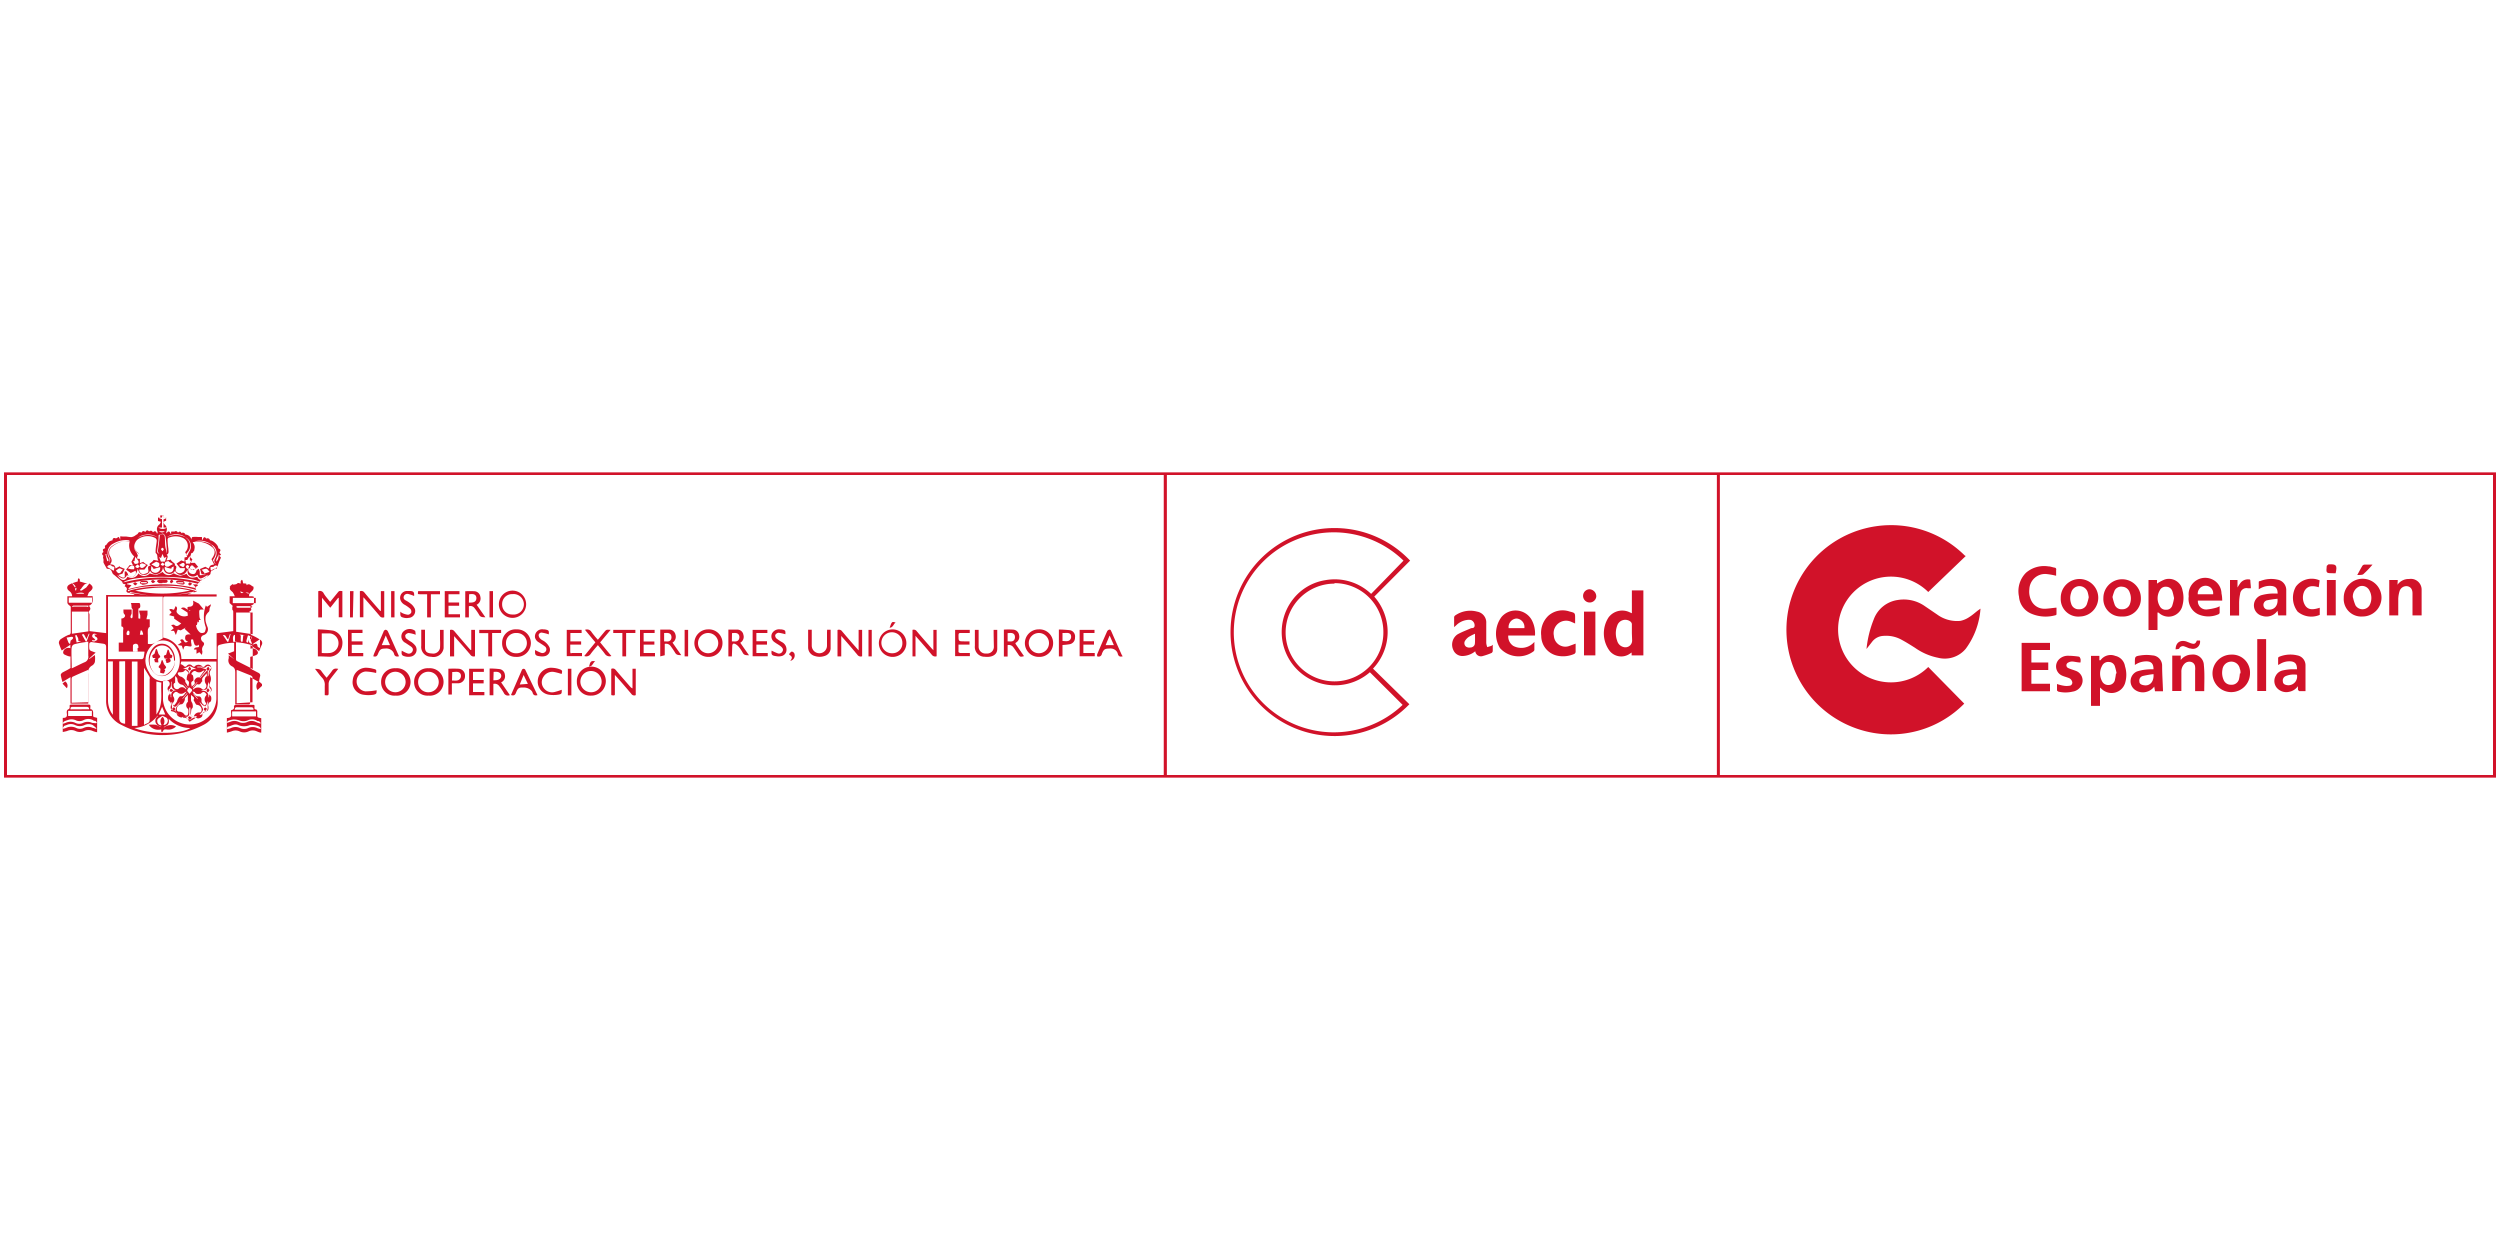 <svg id="Layer_1" data-name="Layer 1" xmlns="http://www.w3.org/2000/svg" viewBox="0 0 200 100"><defs><style>.cls-1{fill:#d11229;}</style></defs><title>073_aecid</title><path class="cls-1" d="M.32,37.79H199.68V62.21H.32V37.79ZM93.1,38H.56V62H93.1ZM137.59,62h61.85V38H137.59ZM137.35,38h-44V62h44Z"/><path class="cls-1" d="M7.15,46.68c.34.24.34.41,0,.68-.08.07-.1.2-.16.33l.42,0c0,.31.08.62-.3.77.11.14.17.24.05.39s0,.21,0,.32v1.32l1.33.16V47.6h2.25v-.05l-.47-.13c-.11,0-.2-.12-.14-.21s0-.26-.16-.3l.08-.18s0,0-.05,0-.21,0-.21-.18,0,0,0,0L9.14,46A.46.46,0,0,1,9,45.86c-.12-.31-.16-.35-.45-.36-.1-.18-.19-.33-.27-.49a.66.66,0,0,1,0-.15s0-.09,0-.11-.08-.18,0-.28c-.16-.12-.13-.23,0-.31-.09-.2-.07-.23.13-.3,0-.11-.08-.23.1-.26,0,0,0-.06.06-.1A.59.59,0,0,1,9,43.23c0-.12.07-.24.23-.17a.09.09,0,0,0,.07,0c.06,0,.15-.11.19-.1s.08.13.13.22l0-.09c0-.06,0-.14,0-.17s.11,0,.17,0H10s0,0,.06,0,.3.05.45.05a.79.79,0,0,0,.27-.1,1.82,1.82,0,0,1,.23-.15c.06-.14.15-.2.3-.1.08-.13.17-.19.31-.06.07-.1.14-.2.28-.07a.06.06,0,0,0,.07,0c.13-.08.21,0,.27.09.14-.13.24-.1.31.09l.05,0a.36.36,0,0,0,0-.14.45.45,0,0,1,.15-.57.57.57,0,0,0,.12-.22l-.23-.06v-.27l.18,0,0-.18h.28l0,.18.19,0v.25c-.08,0-.2.08-.2.12a.35.35,0,0,0,.12.22.47.47,0,0,1,.11.5.21.21,0,0,0,0,.17c.23-.35.29,0,.38.09a.57.57,0,0,1,0-.24s.13,0,.2,0a.1.1,0,0,0,.07,0c.13-.08.21,0,.27.09.09-.09.17-.12.26,0s.07,0,.09,0,.2,0,.23.15a.53.53,0,0,1,.5.44.22.22,0,0,1,0-.08c0-.06.05-.16.08-.16a2.26,2.26,0,0,1,.45,0l.09,0c.07,0,.19,0,.21,0a.63.63,0,0,1,0,.25.19.19,0,0,0,.07-.06s.05-.13.1-.16.1,0,.16.07.06,0,.09,0,.21,0,.22.16c.25,0,.71.42.67.64.16.05.22.15.13.27s.1.19.08.24-.13.08-.19.12a.15.15,0,0,1,.09,0s.11.1.1.13-.13.28-.18.43-.1.29-.16.45a.41.41,0,0,0-.49.4.2.2,0,0,1-.07.09l-.68.45-.05,0-.26.31.05.11c-.14.06-.27.11-.15.31s0,.18-.14.21a3.5,3.5,0,0,0-.52.17h2.31v3.11l1.33-.17v-.91c0-.2,0-.4,0-.6s-.07-.14-.07-.21a1.24,1.24,0,0,1,0-.27h.06l-.28-.26v-.54l.41,0a1.36,1.36,0,0,0-.16-.32c-.13-.13-.31-.22-.2-.45l-.06,0,.26-.22s0,.06,0,.06.29,0,.36-.09.16,0,.28,0a.69.69,0,0,1,0-.2s.05-.06.08-.09.07.07.08.11a1.06,1.06,0,0,0,.05.23l0-.1.08.09,0-.07.17.06v.11c.25-.21.37.07.55.11,0,0,0,0,0,0,.07.25-.11.35-.25.49s-.07.18-.1.28l.08,0c.11,0,.29,0,.3.05a1.63,1.63,0,0,1,0,.54c0,.07-.14.11-.22.17s0,0-.05.07.19.21,0,.34,0,.09,0,.13v1.6a.21.21,0,0,0,.15.23,4.63,4.63,0,0,1,.65.36.3.3,0,0,1,.1.42c-.08.17-.14.34-.2.48l-.69-.48v.29a.46.46,0,0,1,.52.15c.11.14.1.27-.07.35s-.29.09-.47.15c0,.28,0,.57,0,.86,0,.05.08.11.13.14s.36.19.53.28a.23.23,0,0,1,.12.3,3.11,3.11,0,0,0-.08.44l-.71-.4v2c0,.08,0,.18-.11.18H18.82l0-.06c0-.8,0-1.61,0-2.41,0-.23,0-.44-.25-.57a.52.52,0,0,1-.27-.65c0-.08,0-.15,0-.24l.44.32,0,0-.5-.45.49-.19v-.68a4.16,4.16,0,0,0-1.23.19.23.23,0,0,0-.08.17c0,.46,0,.93,0,1.39,0,1,0,1.94,0,2.91A2.1,2.1,0,0,1,16.26,58a7,7,0,0,1-6.53,0,2.11,2.11,0,0,1-1.24-2c0-1.41,0-2.82,0-4.22,0-.18-.05-.25-.21-.28l-1-.14s-.13.07-.13.11a1.85,1.85,0,0,0,0,.47s.07.11.12.13.22.08.38.14l-.51.47,0,.05.45-.33a2.15,2.15,0,0,1,0,.56.5.5,0,0,1-.23.29.6.6,0,0,0-.3.65c0,.74,0,1.48,0,2.22a1.09,1.09,0,0,1,0,.17H5.64V54.17L5,54.56A4.34,4.34,0,0,1,4.86,54c0-.06.06-.14.11-.18s.37-.19.55-.3.12-.09.12-.14c0-.29,0-.57,0-.86-.16,0-.31-.08-.45-.14S5,52.19,5.12,52a.44.44,0,0,1,.51-.14v-.28l-.69.46a4,4,0,0,1-.23-.59.39.39,0,0,1,.14-.31,3.88,3.88,0,0,1,.63-.35c.13,0,.19-.11.18-.25V49s0-.13,0-.15,0-.22,0-.3-.28-.17-.27-.37V47.7l.38,0a.49.49,0,0,0-.21-.4c-.25-.18-.24-.41,0-.54s.45-.17.67-.25l0,.06a1.3,1.3,0,0,1,0-.21.41.41,0,0,1,.07-.11.44.44,0,0,1,.08.11.53.53,0,0,1,0,.16l.63.18c-.09,0-.2,0-.26.07a2.48,2.48,0,0,0-.28.36l-.05,0h0l0,.11.12,0L6.9,47h0ZM19.9,51.15c0,.15,0,.33.27.36l-.12-.3h0l.12-.23L20,50.88l-.16-.06c-.17.53-.17.56,0,.59Zm-3-7.57c.44.47.47.75.13,1.23l.16.28h.07c-.21-.19-.09-.34,0-.52a.78.78,0,0,0-.34-1,1.51,1.51,0,0,0-1.37-.25A2.25,2.25,0,0,1,16.92,43.58Zm-6.05-.4A1.52,1.52,0,0,1,12.61,43a1.29,1.29,0,0,0-1-.22,1,1,0,0,0-.7.4.76.76,0,0,0,0,1,2.21,2.21,0,0,1,.12.27s0,0,0,0,.05-.09.08-.14A.83.83,0,0,1,10.87,43.18Zm4-.2a1.3,1.3,0,0,0-1.51,0,1.62,1.62,0,0,1,1.5,0,.3.3,0,0,0,.08.08A.76.76,0,0,1,15,44.19c-.12.15-.12.15,0,.26a1.31,1.31,0,0,1,.12-.28A.79.79,0,0,0,14.86,43Zm-2.07-.18c.26-.13.39-.06.41.23s0,.52.05.78.17.39-.06.57c.08-.08.18-.18.17-.26a11.49,11.49,0,0,0-.11-1.18.37.37,0,0,0-.2-.25c-.07,0-.18.06-.28.09s-.07.11-.07.16c0,.35-.06.69-.1,1s0,.25.16.39c-.14-.2-.13-.19-.09-.46S12.75,43.16,12.79,42.8Zm-.69,2.43a1.18,1.18,0,0,1,0,.26.25.25,0,0,0,.18.3.37.37,0,0,0,.42-.07.31.31,0,0,0,.11-.35l-.53.15,0-.07-.22-.22c-.12-.09-.12-.1,0-.2a1.3,1.3,0,0,0,.22-.19l0-.05.41.07c-.16-.2,0-.46-.23-.62,0,0,0-.09,0-.14,0-.29.07-.57.09-.85a.27.27,0,0,0-.12-.21,1.3,1.3,0,0,0-1.32.06.66.66,0,0,0-.18,1l.2.2a1.16,1.16,0,0,0-.14.27c-.06.21.14.1.21.15l0,.33.27-.1a1,1,0,0,0,.17.14.78.78,0,0,0,.2.11l-.28.37-.41,0c0,.2.12.34.3.36a.8.8,0,0,0,.38-.12.19.19,0,0,0,.05-.18C11.82,45.31,11.82,45.3,12.1,45.23Zm1.82,0c.18,0,.24.1.17.27a.22.22,0,0,0,.1.3.35.35,0,0,0,.4,0,.34.34,0,0,0,.21-.35l-.38,0-.29-.36.38-.26.26.1,0-.33.21-.05a1.27,1.27,0,0,0-.06-.18l-.1-.2A.7.7,0,0,0,14.55,43a1.39,1.39,0,0,0-1,0c-.1,0-.16.11-.14.22a5.05,5.05,0,0,0,.06.68c0,.2.08.37-.14.48.19.16,0,.3,0,.46l.35-.07,0,.05a1.21,1.21,0,0,0,.16.16c.1.07.19.12.14.26s-.28.06-.27.26l-.26-.06-.26-.09a.37.37,0,0,0,.33.46c.22,0,.36-.12.37-.36A.9.9,0,0,1,13.92,45.26Zm.59,7.49h2.83v-5h-4c-.27,0-.28,0-.28.27v2.91s0,.08,0,.11A1.73,1.73,0,0,1,14.51,52.75Zm-2.95-.59H9.5v-.72l.35,0c0-.32,0-.63,0-.94,0-.13.09-.31-.14-.36,0,0,0,0,0-.07v-.56c.24,0,.37-.22.25-.33s-.07-.26-.09-.39h.66c0,.11,0,.28,0,.32s-.09.17-.09.27.06.07.09.11.07-.07.08-.11v-.62s-.07-.07-.08-.11,0-.25-.06-.38l.19,0,.06,0,.43,0s.07.07.06.1.09.3-.14.35c0,0,0,0,0,.06,0,.22,0,.45,0,.67,0,0,0,.07.06.07s.09,0,.09,0,0-.23,0-.26-.09-.26-.09-.38h.67c0,.1,0,.26,0,.31s-.07.24-.08.38l.26,0v.63h-.06a.78.78,0,0,0-.09.21,3.17,3.17,0,0,0,0,.44c0,.22,0,.44,0,.69a1.05,1.05,0,0,0,.37,0c.27-.12.53-.28.82-.44V47.73H8.64v5h2.74s.1-.07.11-.12A4.56,4.56,0,0,0,11.56,52.16Zm2.9,1a.76.76,0,0,1,.24.13c.09.11.16.1.26,0a.27.27,0,0,1,.42,0c.1.09.18.12.26,0a.45.45,0,0,1,.5,0c.09.15.19.11.29,0s.3-.14.41,0,.1.25,0,.4-.05.27,0,.41a.66.66,0,0,1,0,.48c-.06.14-.11.29,0,.41a.26.26,0,0,1,0,.41c-.1.11-.12.19,0,.28s.08.45,0,.49a.31.31,0,0,0-.15.4c0,.21,0,.32-.21.37s-.28.11-.28.31-.34.3-.43.23-.25-.05-.35,0a.29.29,0,0,1-.46,0,.25.25,0,0,0-.37-.07c-.11.07-.44-.11-.43-.24a.28.28,0,0,0-.23-.29c-.26-.08-.3-.14-.25-.4a.32.32,0,0,0-.15-.37c-.1-.06-.1-.43,0-.5a.15.15,0,0,0,0-.25.29.29,0,0,1,0-.46.27.27,0,0,0-.08-.4,1.67,1.67,0,0,0-.4,0V56a2.14,2.14,0,0,0,4.27-.08c0-.93,0-1.86,0-2.79,0-.06,0-.13,0-.21H14.5Zm-3.71-8.61a1.31,1.31,0,0,1-.36-.56,1.11,1.11,0,0,1,0-.65A1.8,1.8,0,0,0,9,43.71a.59.59,0,0,0-.21.76c.14.24.23.43,0,.68.28,0,.42.07.45.33l.35-.19,0,.06.39.16-.18.38L9.47,46a1.14,1.14,0,0,0,.27.18.28.28,0,0,0,.24,0s0-.15,0-.23a1,1,0,0,1,0-.24s.1,0,.11,0a1.43,1.43,0,0,1,.14.2s0,.13.07.16a.33.33,0,0,0,.43,0,.31.31,0,0,0,.11-.41l-.38.18-.37-.27.28-.36h.26l-.12-.26Zm6.18.21c.32-.4.35-.77,0-1a1.79,1.79,0,0,0-1.51-.35.57.57,0,0,1,.14.56c0,.05,0,.11-.06.16a.45.45,0,0,1-.1.14s-.06,0-.07,0-.07.19-.1.28l-.06,0,.23.23-.13.28h.33l0,0,.27.33a1.23,1.23,0,0,0-.2.1l-.18.15-.39-.18a.35.35,0,0,0,.25.48c.19.05.3,0,.38-.26,0-.06.12-.1.18-.15a1.55,1.55,0,0,1,.08.23s0,.05,0,.08,0,.15,0,.19a.22.22,0,0,0,.17,0A3.19,3.19,0,0,0,16.5,46l-.38-.07,0,0L16,45.52l.43-.18.26.15c.06-.1.09-.2.16-.25a.77.77,0,0,1,.28-.08Zm3.28,11.45v-2c0-.05-.08-.11-.13-.14L19,53.61h-.07v2.65Zm-13.15,0V53.59c-.42.18-.82.35-1.22.54-.06,0-.1.12-.1.19,0,.42,0,.85,0,1.27v.63Zm4.58-3.41a1.8,1.8,0,0,0,.29,1A1.21,1.21,0,0,0,14,54a1.88,1.88,0,0,0,0-2.28,1.2,1.2,0,0,0-1.86-.08A1.64,1.64,0,0,0,11.64,52.81ZM11,58.07V52.92h-.45v5.15ZM9.54,52.91v.22c0,1.43,0,2.86,0,4.29,0,.31.13.45.47.48v-5Zm10.68.61c0-.63,0-1.21,0-1.78a.19.19,0,0,0-.11-.14q-.32-.09-.63-.15a5.48,5.48,0,0,0-.6-.07c0,.48,0,.92,0,1.36a.17.17,0,0,0,.07.14ZM5.74,53.47c.36-.17.69-.34,1-.48a.46.46,0,0,0,.32-.53c0-.36,0-.72,0-1.13-.33.06-.63.09-.92.16s-.41.09-.42.5S5.74,53,5.74,53.47Zm13.15-2.93,1.32.2V49H18.89ZM7.07,48.93H5.75V50.7l1.32-.19Zm4.45,4.49V58c.18-.15.45-.11.45-.4,0-1.08,0-2.16,0-3.24a.42.42,0,0,0,0-.2C11.81,53.88,11.67,53.66,11.52,53.42Zm-.77,4.82c1.19.52,3.8.51,4.47,0a2.32,2.32,0,0,1-1.73-.75c.06.39,0,.49-.33.64,0,0-.05.07-.08.11l0,0a.84.84,0,0,1,1-.12.85.85,0,0,1-.79.23c-.1,0-.21,0-.24.13s-.08,0-.15.09l0-.22a.92.92,0,0,1-1-.37,3,3,0,0,1,.55,0,3.13,3.13,0,0,1,.46.21l0,0a.61.61,0,0,0-.14-.1.43.43,0,0,1-.15-.78s0,0,0-.07A2.6,2.6,0,0,1,10.75,58.24Zm0-11a10.22,10.22,0,0,0,4.47,0A10.37,10.37,0,0,0,10.73,47.27ZM8.64,52.91c0,.06,0,.1,0,.14V56a2,2,0,0,0,.26,1l.13.19V52.91Zm6.79-6.16.19,0,.18,0v-.06a12.08,12.08,0,0,0-5.64,0v.05l.36.08-.24.26,0,.05A10,10,0,0,1,13,46.74a11.49,11.49,0,0,1,2.68.32l0-.06Zm-2.92,7.77v2.64c.58-.82.33-1.71.4-2.55ZM12,45.65a.47.47,0,0,1-.54.33c-.25,0-.36-.22-.44-.47-.17.66-.38.77-.86.5-.17.31-.32.34-.63.12L9.37,46c.34.53.65.49.83.14a.6.6,0,0,0,.87-.27.6.6,0,0,0,.91,0,1.84,1.84,0,0,0,.56.11,1.7,1.7,0,0,0,.47-.23.58.58,0,0,0,.88.11,1.78,1.78,0,0,0,.52.2,1.86,1.86,0,0,0,.51-.16c.22.33.39.38.86.24.07.14.15.27.33.24a.73.73,0,0,0,.53-.4c-.63.39-.67.39-.85,0a.51.51,0,0,1-.58.09C15,46,15,45.78,15,45.56c-.22.57-.77.56-1,.1a.48.48,0,0,1-.59.23c-.24-.07-.31-.29-.38-.52a.54.54,0,0,1-.39.53A.51.51,0,0,1,12,45.65Zm6.62,2.6h1.84v-.42H18.63ZM7.36,47.8H5.5v.42H7.36V47.8Zm7.42,8.05c.06.14-.12.48-.25.49a.39.39,0,0,0-.37.5.17.17,0,0,0,.15.09.54.54,0,0,1,.46.26.21.21,0,0,0,.19.05c.11,0,.15-.46.07-.54a.35.35,0,0,1,0-.55.21.21,0,0,0,0-.07v-.49h0Zm.5-.26V56a.43.43,0,0,0,.09.22c.06.13.09.39,0,.45s-.08.34-.1.51.09.1.16.13.09,0,.1-.06A.44.44,0,0,1,16,57a.16.16,0,0,0,.12-.12.39.39,0,0,0-.37-.49.22.22,0,0,1-.09-.07L15.48,56C15.63,55.79,15.4,55.72,15.28,55.59Zm-5.4-9a12.47,12.47,0,0,1,6.16,0C15.3,46,10.56,46,9.88,46.58Zm5.56,8.5,0,.07s.11-.06.15-.1a.55.55,0,0,1,.5,0c.14.14.22.14.35,0a.29.29,0,0,0,0-.39.56.56,0,0,1,0-.49c.14-.13.14-.13.07-.33-.09.24-.43.32-.32.64l0,0c-.12.09-.15.33-.38.25,0,0,0,0-.06,0Zm.9-1.4,0-.06a.46.46,0,0,0-.16.07.42.42,0,0,1-.52,0,.19.19,0,0,0-.17,0,.55.55,0,0,0-.18.19s0,.08.08.1.12.45.05.48c-.26.12-.08.32-.11.48.08-.14.35-.19.22-.43,0,0,0-.05,0-.07s.14-.32.38-.25c0,0,.05,0,.07-.05S16.23,53.81,16.34,53.68Zm-.94,1.64c.06.08.07.11.1.13s.14.27.37.25.27.23.25.33a.32.32,0,0,0,.11.28.55.55,0,0,0,.17.13l.11-.18a.45.45,0,0,1-.07-.57s.1-.12.08-.15a.5.5,0,0,0-.19-.19s-.13,0-.19.06-.07.09-.1.08-.35.1-.45-.12C15.58,55.34,15.5,55.35,15.4,55.32Zm-.5.06,0-.06a.71.71,0,0,0-.15.08.41.41,0,0,1-.52,0,.23.23,0,0,0-.19-.06.52.52,0,0,0-.2.19s0,.12,0,.15a.39.39,0,0,1,0,.53.22.22,0,0,0,0,.16s.05,0,.07.07a1.67,1.67,0,0,0,.26-.35c0-.09.17-.42.27-.4C14.74,55.73,14.75,55.47,14.9,55.38Zm0-.25,0-.05c-.05-.06-.1-.13-.16-.19a.35.35,0,0,0-.26-.14.43.43,0,0,1-.28-.35c0-.16-.06-.21-.19-.33,0,.16,0,.27,0,.37s0,.16,0,.17c-.19.07-.11.23-.1.33a.27.27,0,0,0,.37.16.36.36,0,0,1,.56,0S14.81,55.12,14.86,55.13Zm.18-.24c0-.17.14-.36-.11-.49-.08,0,0-.42.06-.47s.1-.11,0-.19-.19-.21-.26-.1-.22.13-.34.13-.23,0-.2.14a.37.37,0,0,0,.23.21c.1,0,.4.25.36.35S15,54.75,15,54.89ZM10.25,47.3l.22-.09a9,9,0,0,1,2.14-.28,10.26,10.26,0,0,1,2.87.29.62.62,0,0,1,.2.1c.06-.11.06-.11-.09-.15a7.26,7.26,0,0,0-2.07-.31,19.88,19.88,0,0,0-2,.08,8.53,8.53,0,0,0-1.12.22C10.27,47.18,10.19,47.21,10.25,47.3ZM13.07,58a.33.33,0,0,0,.34-.25.29.29,0,0,0-.14-.36L13,57.26l-.21.13a.63.63,0,0,0-.19.17.36.36,0,0,0,0,.25.31.31,0,0,0,.33.21c-.15-.33-.12-.49.08-.68A.54.54,0,0,1,13.07,58Zm-2-6.17h0v0c0-.15,0-.3-.19-.33a.31.31,0,0,0-.24.1,4.24,4.24,0,0,0,0,.51l0,0a1.6,1.6,0,0,0,.38,0S11,51.94,11,51.86Zm2.23-10.37,0-.06-.19,0,0-.18H13l-.05.19-.2,0v.06l.21.06v.67l-.29,0a.57.57,0,0,0,.69,0l-.28,0v-.65Zm3.23,12.1-.56.69.05,0,.6-.67,0,.54a.13.13,0,0,0,.07-.11c0-.17,0-.34.14-.48s0-.19-.05-.22a.25.25,0,0,0-.25,0,.26.26,0,0,1-.28.1.63.63,0,0,0-.19,0v0ZM10.38,43.27l-.06-.05a2,2,0,0,0-1.24.26.82.82,0,0,0-.4,1.09.38.38,0,0,1,0,.48l0,0c.12-.15.21-.27.06-.48A.7.7,0,0,1,9,43.66a1.9,1.9,0,0,1,.64-.31A4.91,4.91,0,0,1,10.38,43.27Zm2.75,1.36L13,44.31H13l-.12.33-.15-.08.14.37h.32l.13-.38Zm1.28,11.52,0,0c-.1.1-.19.21-.29.32s-.23.09-.28-.07a2,2,0,0,1-.08-.26.14.14,0,0,0-.05.12c0,.16.12.31,0,.48s.09.18.13.18.24.12.34.2l.12.08,0,0c-.06-.06-.12-.1-.17-.16s-.08-.09-.08-.14a.57.57,0,0,1,.19-.49A.85.85,0,0,0,14.41,56.15Zm1.32,1.19,0-.05-.09,0c-.32.08-.41,0-.41-.34V56.6h-.09v.47a.24.24,0,0,1-.32.26l-.2,0a.11.11,0,0,0,.06.09c.14,0,.3,0,.4.21s.18,0,.27,0a1.82,1.82,0,0,1,.23-.15Zm.93-1.21H16.6c0,.06,0,.13-.05.19s-.08.18-.13.18-.15-.05-.22-.1a3.2,3.2,0,0,1-.25-.27c.08.19.19.35.27.53s-.1.35-.26.53l.12,0c.14-.09.24-.25.43-.26,0,0,.08-.15.1-.24a2.62,2.62,0,0,0,0-.28C16.63,56.29,16.65,56.21,16.66,56.13ZM12.5,44.93l-.39.22.39.22c.06,0,.23,0,.25-.2S12.58,45,12.5,44.93Zm1,0v-.05c-.14.05-.32,0-.31.26s.19.17.26.2l.39-.22ZM5.33,51a2.53,2.53,0,0,0,.12.33c0,.07.1.14.15.21l.05-.29c.18-.13.24-.21.17-.28S5.5,51,5.33,51Zm11.34,3.54h0a4.18,4.18,0,0,1-.1.51c-.08.22-.33.08-.48.2.39,0,.62.12.58.56,0,0,.06-.08.06-.11s0-.27.12-.37a.24.24,0,0,0,0-.22c-.12-.1-.11-.21-.11-.34A2,2,0,0,0,16.67,54.55Zm-2.94,0-.05,0,0,.15c0,.15,0,.32-.14.44s0,.17,0,.2.12.22.12.34a.21.21,0,0,0,0,.11l.05,0c-.08-.46.18-.58.58-.59C13.75,55.28,13.69,54.94,13.73,54.52Zm-.76,2-.27.62.52,0Zm7.78-4.72h.05l0-.65-.06,0-.56.38.11,0c.22-.1.28-.07.32.18C20.66,51.77,20.71,51.81,20.75,51.84ZM7.08,48.52l0-.07H5.87s-.06,0-.09.08.07,0,.11,0c.35,0,.7,0,1.05,0C7,48.58,7,48.54,7.08,48.52Zm12.48.1h.53a.61.61,0,0,0,.1-.07s-.06-.06-.1-.06H19s-.07,0-.11.07a.6.6,0,0,0,.11.06Zm-2.8-2.87c-.24-.33-.22-.28-.62-.17l.2.24v.07Zm-7.12.09,0-.05.2-.23c-.11,0-.21-.11-.29-.09s-.19.12-.28.18c.06.06.11.15.18.19S9.57,45.84,9.64,45.84ZM15.17,54c0-.38.21-.51.55-.47l-.5-.23h-.11l-.47.22C15,53.5,15.15,53.67,15.17,54Zm1.68-8.66a1.19,1.19,0,0,0,0,.24s.11.07.14.06a4,4,0,0,0,.42-.3c-.07-.12-.19-.15-.33,0A1.13,1.13,0,0,1,16.85,45.36Zm-6.07-.23c.17,0,.39,0,.28-.26l-.24-.31-.06.35-.11,0ZM7.16,50.7l-.06,0-.18.42-.15-.28c-.08-.13-.07-.13-.22-.07l.31.55h.07Zm7.67-5.9.05.29.31,0,.12-.24-.12,0,0-.31h-.06l-.15.26Zm-6.25.56.36.21.15.09a.41.41,0,0,0,.05-.19.33.33,0,0,0,0-.13.56.56,0,0,1-.19-.05A.21.21,0,0,0,8.58,45.36Zm1.65.11a1.14,1.14,0,0,0,.28.07c.07,0,.19,0,.21,0a.29.29,0,0,0,0-.24.22.22,0,0,0-.22-.05A1.23,1.23,0,0,0,10.23,45.47ZM7.76,50.79c-.13-.13-.3-.13-.36,0s0,.21.12.28a.42.42,0,0,1,.11.15h-.2a.15.15,0,0,1-.07,0l0,.07c.08,0,.17.07.24,0a.3.3,0,0,0,.2-.15s0-.12-.1-.18-.07,0-.09-.07a.45.45,0,0,1-.06-.12.58.58,0,0,1,.14,0S7.72,50.78,7.76,50.79ZM15.7,45.5l0-.06c-.08,0-.21-.08-.22-.13s-.13-.1-.17-.07a.28.28,0,0,0-.12.18s.07.15.11.15A2.32,2.32,0,0,0,15.7,45.5Zm-.53,10c.09-.13.2-.21.2-.29s-.12-.13-.19-.2-.18.13-.2.21S15.08,55.39,15.17,55.52Zm-.89-10.34v0l.21.14c.06,0,.14.09.17.07a.35.35,0,0,0,.12-.19.2.2,0,0,0-.08-.14C14.52,45,14.43,45.21,14.28,45.18Zm3.54,5.63.38.56.06,0,.19-.62-.06,0-.14.42C18.08,51.06,18.12,50.75,17.82,50.81ZM11.69,45.2a.88.88,0,0,0-.3-.13.23.23,0,0,0-.19.09.32.32,0,0,0,.05.25.22.22,0,0,0,.21,0A1,1,0,0,0,11.69,45.2Zm7.92,5.61v0l-.48-.05-.05,0c.23,0,.18.16.18.28a1,1,0,0,0,0,.17c0,.13.05.14.15.12l.05-.51Zm-13.34.47c0-.12,0-.22-.07-.32s0-.18-.19-.13l.12.57.37-.1v0ZM19,51.3v0H18.8v-.51c-.16,0-.2.23-.13.57ZM5.74,46.63,6,47,6,46.92l.12.13s-.1,0-.1,0a.58.58,0,0,0,0,.18h.07c0-.08.07-.16,0-.22A.74.74,0,0,0,5.74,46.63Zm6.15,1,0,0-1.51-.27v.07Zm3.64-.23v-.07l-1.44.25v0Zm-5.19,3.38c0-.13.09-.28-.1-.34a.36.36,0,0,0-.11.2C10.1,50.8,10.18,50.84,10.34,50.79Zm1.11,0c0-.13-.06-.24-.1-.34h-.1l-.06.34Zm1.73-5.66C13.08,45.08,13,45,13,45s-.09.09-.13.13.09.12.15.13S13.09,45.21,13.18,45.14Zm-2,.18c-.09-.06-.15-.14-.19-.13s-.1.09-.15.14.1.12.16.13S11.09,45.39,11.17,45.32Zm3.81.23c.07-.11.14-.16.14-.22A.17.17,0,0,0,15,45.2a.18.18,0,0,0-.13.12C14.85,45.38,14.92,45.44,15,45.55Zm-6.46-1.2-.1,0,.15.56.08,0C8.73,44.69,8.48,44.56,8.52,44.35Zm8.8.58a.66.66,0,0,0,.12-.62C17.49,44.54,17.23,44.7,17.32,44.93Zm2.95,3.83v0H18.84v0Zm-5.08,6.77h0v.71h0ZM7.13,48.72v0H5.7v0ZM19.9,47.5s0-.09-.06-.09a.58.58,0,0,0-.18,0,.62.62,0,0,1-.18,0,1,1,0,0,1-.24-.11l0,.08c.08.12.2.06.3,0Zm-6.68-5h-.5A.34.34,0,0,0,13.22,42.46Zm-6.49,5c0-.1-.4-.13-.68,0ZM15,55.06,15,55l-.4-.45,0,0Zm.25-.71h0v.59h0ZM13,44.1c.06-.08.11-.14.1-.18a.17.17,0,0,0-.13-.1s-.09.08-.09.11S12.92,44,13,44.1Zm2.78,10.49,0-.05-.38.45.06,0Zm0-1.26v.06h.36v-.06Zm0,2.57.06,0-.36-.42-.05,0ZM15,55.47l-.06,0-.36.43.05,0Z"/><path class="cls-1" d="M7.77,57.43v1.15a1.61,1.61,0,0,1-.35-.1.81.81,0,0,0-.68,0,.82.82,0,0,1-.7,0,.79.79,0,0,0-.67,0,3,3,0,0,1-.35.08V57.43l.06,0c.22,0,.3-.11.27-.33s0-.32.17-.38a.22.22,0,0,0,.05-.19c0-.13,0-.16.14-.16H7.06c.12,0,.19,0,.17.19s0,.18.08.19.15.15.14.27v0C7.46,57.42,7.4,57.32,7.77,57.43Zm-.42-.56H5.45v.41h1.9ZM5,58.23l.05.07a1,1,0,0,0,.24-.07.91.91,0,0,1,.79,0,.68.68,0,0,0,.62,0,.86.86,0,0,1,.72,0c.09,0,.19.06.28.09l0-.07a1.66,1.66,0,0,0-.14-.13A2,2,0,0,0,7.41,58a.75.75,0,0,0-.64,0A.85.85,0,0,1,6,58a.76.76,0,0,0-.66,0,2,2,0,0,0-.22.08C5.1,58.13,5.06,58.19,5,58.23Zm2.69-.37.06-.07-.12-.12c-.06,0-.13,0-.19-.06a.82.82,0,0,0-.76,0,.69.69,0,0,1-.64,0,.81.81,0,0,0-.63,0,1.72,1.72,0,0,0-.29.11s-.08.09-.11.13l0,.05a1.09,1.09,0,0,0,.24-.07.89.89,0,0,1,.78,0,.68.68,0,0,0,.62,0,.83.83,0,0,1,.72,0Zm-.56-1.12c0-.15-.07-.19-.2-.19-.36,0-.72,0-1.08,0-.14,0-.22,0-.21.2Z"/><path class="cls-1" d="M20.9,57.46v1.15c-.13,0-.25-.06-.35-.1a.76.76,0,0,0-.66,0,.83.83,0,0,1-.72,0,.78.78,0,0,0-.65,0,3.29,3.29,0,0,1-.37.1V57.44c.54,0,.27-.39.35-.64.14,0,.28-.1.21-.31,0,0,.07-.1.11-.1h1.42c.1,0,.13,0,.12.15s0,.2.07.21c.19,0,.15.19.15.32C20.59,57.43,20.54,57.37,20.9,57.46Zm-.42-.55H18.57v.4h1.91Zm-2.32,1.42a1.53,1.53,0,0,0,.31-.08.83.83,0,0,1,.75,0,.75.75,0,0,0,.62,0,.86.86,0,0,1,.75,0,1.34,1.34,0,0,0,.27.07l0-.06s-.07-.1-.12-.13A1.46,1.46,0,0,0,20,58a1.16,1.16,0,0,1-.95,0c-.31-.14-.56.1-.85.14A.8.8,0,0,0,18.16,58.33Zm2.69-.44,0-.06a.47.47,0,0,0-.14-.14c-.06,0-.13,0-.2-.06a.76.76,0,0,0-.69,0,.89.89,0,0,1-.68,0,1.35,1.35,0,0,0-.49-.07,1.53,1.53,0,0,0-.46.14s0,.1-.07.15l0,0,.29-.1a.81.81,0,0,1,.68,0,.81.81,0,0,0,.71,0,.76.76,0,0,1,.66,0C20.65,57.84,20.75,57.86,20.85,57.89Zm-2.07-1.11h1.5c0-.16-.06-.2-.2-.2-.37,0-.73,0-1.09,0C18.85,56.57,18.78,56.62,18.78,56.78Z"/><path class="cls-1" d="M26.41,48.15l.57-.7c.15-.19.15-.19.41-.16v2.09H27.1V47.83l-.05,0-.63.79-.66-.8,0,0v1.57h-.3V47.3a.33.33,0,0,1,.42.14C26,47.67,26.21,47.89,26.41,48.15Z"/><path class="cls-1" d="M84.25,51.46a1.09,1.09,0,0,1-1.16,1.09,1.1,1.1,0,1,1,0-2.2A1.09,1.09,0,0,1,84.25,51.46Zm-1.14.8a.81.81,0,1,0,0-1.62.81.81,0,1,0,0,1.62Z"/><path class="cls-1" d="M57.8,51.44a1.1,1.1,0,0,1-1.15,1.11,1.1,1.1,0,1,1,0-2.2A1.09,1.09,0,0,1,57.8,51.44Zm-1.15.82a.81.81,0,1,0,0-1.62.81.81,0,1,0,0,1.62Z"/><path class="cls-1" d="M67,50.4a.3.3,0,0,1,.37.11c.38.45.76.89,1.15,1.33l.17.19V50.39h.28V52.5a.32.32,0,0,1-.38-.12c-.41-.49-.84-1-1.29-1.5v1.63H67Z"/><path class="cls-1" d="M37.7,52V50.39H38V52.5a.31.31,0,0,1-.37-.12c-.37-.44-.76-.88-1.14-1.31l-.16-.18v1.62H36V50.4a.3.3,0,0,1,.36.11c.42.5.85,1,1.27,1.48Z"/><path class="cls-1" d="M71.34,52.55a1.1,1.1,0,1,1,1.17-1.1A1.1,1.1,0,0,1,71.34,52.55Zm.85-1.11a.84.84,0,1,0-.82.82A.79.79,0,0,0,72.19,51.44Z"/><path class="cls-1" d="M40.17,51.43a1.07,1.07,0,0,1,1.15-1.08,1.1,1.1,0,0,1,1.15,1.11,1.12,1.12,0,0,1-1.21,1.09A1.07,1.07,0,0,1,40.17,51.43Zm1.13.83a.81.81,0,0,0,.85-.82.8.8,0,0,0-.83-.8.79.79,0,0,0-.84.82A.78.78,0,0,0,41.3,52.26Z"/><path class="cls-1" d="M34.26,55.65a1.06,1.06,0,0,1-1.13-1.08,1.08,1.08,0,0,1,1.15-1.11,1.1,1.1,0,1,1,0,2.19Zm-.81-1.09a.8.8,0,0,0,.83.82.82.82,0,1,0,0-1.64A.81.81,0,0,0,33.45,54.56Z"/><path class="cls-1" d="M74.93,50.39V52.5a.34.34,0,0,1-.38-.11c-.41-.5-.85-1-1.31-1.52v1.64H73V50.39a.29.29,0,0,1,.34.11c.38.45.78.9,1.17,1.35l.16.17V50.39Z"/><path class="cls-1" d="M41,47.25a1.09,1.09,0,1,1,0,2.18,1.09,1.09,0,1,1,0-2.18Zm0,.28a.79.79,0,0,0-.83.81.8.8,0,0,0,.83.82.82.82,0,1,0,0-1.63Z"/><path class="cls-1" d="M49.19,54v.38c0,.38,0,.75,0,1.12,0,.1,0,.14-.14.13s-.15,0-.15-.12v-2a.28.28,0,0,1,.35.08c.38.45.78.9,1.16,1.34a.47.47,0,0,0,.19.14V53.5h.26v2.11a.28.28,0,0,1-.36-.11c-.38-.45-.76-.89-1.15-1.33Z"/><path class="cls-1" d="M47.28,55.65a1.07,1.07,0,0,1-1.13-1.08,1.16,1.16,0,1,1,1.13,1.08Zm0-.27a.84.84,0,0,0,.85-.82.85.85,0,1,0-.85.82Z"/><path class="cls-1" d="M31.63,55.65a1.06,1.06,0,0,1-1.14-1.08,1.08,1.08,0,0,1,1.15-1.11,1.1,1.1,0,1,1,0,2.19Zm0-.27a.82.82,0,1,0,0-1.64.82.82,0,1,0,0,1.64Z"/><path class="cls-1" d="M30.47,48.86V47.29h.27v2.09a.3.3,0,0,1-.37-.11c-.38-.45-.77-.9-1.16-1.34l-.14-.15v1.6h-.28V47.3a.3.3,0,0,1,.36.1c.41.5.85,1,1.27,1.48Z"/><path class="cls-1" d="M25.43,52.51V50.35a9.87,9.87,0,0,1,1.22.1,1,1,0,0,1,.74,1.09,1.07,1.07,0,0,1-1,1C26.1,52.53,25.77,52.51,25.43,52.51Zm.31-.27a4.53,4.53,0,0,0,.64,0,.78.78,0,0,0,.7-.8.77.77,0,0,0-.73-.77c-.19,0-.4,0-.61,0Z"/><path class="cls-1" d="M52.82,52.51V50.37c.26,0,.52,0,.77,0a.51.51,0,0,1,.45.41.55.55,0,0,1-.24.63l0,0,.7,1c-.21,0-.36,0-.47-.16a6.61,6.61,0,0,0-.37-.55.45.45,0,0,0-.48-.19v.91Zm.31-1.2c.21,0,.43.06.55-.15a.45.45,0,0,0,0-.36c-.12-.21-.34-.16-.55-.16Z"/><path class="cls-1" d="M40.79,55.61a.36.36,0,0,1-.49-.19,4.5,4.5,0,0,0-.36-.53.44.44,0,0,0-.47-.18v.91h-.3V53.48a7,7,0,0,1,.81.05.5.5,0,0,1,.41.45.53.53,0,0,1-.3.61Zm-1.32-1.19c.22,0,.43,0,.56-.16a.29.29,0,0,0,0-.38c-.14-.16-.34-.14-.54-.13Z"/><path class="cls-1" d="M81.23,51.49l.69,1c-.28.08-.32.07-.46-.14s-.26-.39-.4-.58a.43.43,0,0,0-.45-.16v.91h-.3V50.37a5.9,5.9,0,0,1,.74,0,.51.51,0,0,1,.48.45.54.54,0,0,1-.27.6Zm-.62-.18c.22,0,.44.06.55-.16a.45.45,0,0,0,0-.36c-.12-.2-.34-.15-.55-.14Z"/><path class="cls-1" d="M37.22,47.3a6.42,6.42,0,0,1,.76,0,.51.51,0,0,1,.45.45.55.55,0,0,1-.3.63l.7,1c-.21,0-.37,0-.48-.16a4.24,4.24,0,0,0-.38-.56.4.4,0,0,0-.46-.16v.89h-.29Zm.29.91c.23,0,.46,0,.56-.18a.41.41,0,0,0,0-.36c-.12-.18-.33-.15-.54-.13Z"/><path class="cls-1" d="M58.55,52.51h-.28V50.37c.26,0,.51,0,.76,0a.49.49,0,0,1,.44.41.54.54,0,0,1-.25.64s0,0,0,0l.7,1c-.23,0-.39,0-.49-.18a2.87,2.87,0,0,0-.28-.43,1,1,0,0,0-.27-.26c-.21-.12-.3-.06-.3.17Zm0-1.2c.22,0,.44.06.56-.16a.41.41,0,0,0,0-.36c-.13-.2-.34-.15-.55-.14Z"/><path class="cls-1" d="M66.17,50.38h.28c0,.51,0,1,0,1.52a.67.67,0,0,1-.49.58,1.23,1.23,0,0,1-.78,0,.71.71,0,0,1-.53-.7c0-.46,0-.92,0-1.4h.29v.2c0,.36,0,.72,0,1.07a.61.61,0,1,0,1.22,0c0-.35,0-.71,0-1.07Z"/><path class="cls-1" d="M48.85,50.39l-.84,1,.9,1.09a.44.44,0,0,1-.51-.16c-.17-.24-.37-.46-.57-.71-.21.25-.41.47-.58.71a.42.42,0,0,1-.51.16l.89-1.09-.83-1a.41.41,0,0,1,.52.17,6.66,6.66,0,0,0,.51.62l.49-.59C48.51,50.36,48.51,50.36,48.85,50.39Z"/><path class="cls-1" d="M79.49,50.39h.29c0,.51,0,1,0,1.52s-.49.69-1,.63a.78.78,0,0,1-.79-.87c0-.39,0-.79,0-1.19,0,0,0,0,0-.09h.3v.18c0,.38,0,.75,0,1.13a.55.55,0,0,0,.61.58.54.54,0,0,0,.61-.57C79.5,51.27,79.49,50.84,79.49,50.39Z"/><path class="cls-1" d="M40.88,55.6l.87-2a.15.15,0,0,1,.28,0L43,55.61c-.21.06-.34,0-.39-.19S42.27,55,41.9,55s-.46,0-.63.44C41.2,55.61,41.1,55.68,40.88,55.6Zm1.35-.89L41.89,54l-.31.76Z"/><path class="cls-1" d="M89.82,52.5c-.23.07-.35,0-.4-.21s-.28-.43-.63-.41-.48,0-.64.43a.26.26,0,0,1-.38.19.83.83,0,0,1,0-.15c.26-.61.52-1.22.79-1.82a.26.26,0,0,1,.16-.15c.12-.05.15.06.19.14.27.62.55,1.25.83,1.87A.76.76,0,0,0,89.82,52.5Zm-.71-.89-.34-.77-.32.77Z"/><path class="cls-1" d="M33.7,50.38H34c0,.08,0,.16,0,.23,0,.4,0,.8,0,1.19s.23.46.57.48a.55.55,0,0,0,.63-.43,5.72,5.72,0,0,0,0-.72v-.74h.29c0,.49,0,1,0,1.46a.82.82,0,0,1-1,.69.78.78,0,0,1-.79-.87V50.46A.45.45,0,0,1,33.7,50.38Z"/><path class="cls-1" d="M31.92,52.5c-.22.06-.35,0-.4-.2s-.3-.44-.65-.42-.46,0-.63.43c-.07.18-.17.26-.38.19l.06-.19.77-1.79c0-.06.11-.14.17-.14a.24.24,0,0,1,.17.13C31.33,51.17,31.62,51.83,31.92,52.5Zm-1.38-.89h.66l-.34-.77Z"/><path class="cls-1" d="M61.39,50.39v.25h-.88v.66h.85v.27h-.85v.67h.91v.26H60.21V50.39Z"/><path class="cls-1" d="M27.84,50.38H29v.26h-.87v.67H29v.27h-.86v.66h.92v.26H27.84Z"/><path class="cls-1" d="M86.67,51.57v.67h.91v.26H86.37V50.39h1.19v.25h-.88v.66h.84v.27Z"/><path class="cls-1" d="M44.93,53.92a4.31,4.31,0,0,0-.59-.16.82.82,0,0,0-.86.38.77.77,0,0,0,0,.88.82.82,0,0,0,.89.34,5.4,5.4,0,0,0,.57-.18c0,.31,0,.34-.26.39a2.4,2.4,0,0,1-.8,0,1.05,1.05,0,0,1-.86-1.1,1.1,1.1,0,0,1,1-1.05,2.22,2.22,0,0,1,.63.08C45,53.61,45,53.64,44.93,53.92Z"/><path class="cls-1" d="M38.69,54.4v.27h-.85v.69h.91v.26H37.53V53.5h1.18v.25h-.87v.65Z"/><path class="cls-1" d="M30.13,55.22c0,.26,0,.3-.26.36a2.56,2.56,0,0,1-.78,0,1,1,0,0,1-.87-1.16,1.09,1.09,0,0,1,1-1,2.15,2.15,0,0,1,.62.08c.28.06.28.08.25.34a4.24,4.24,0,0,0-.85-.12.8.8,0,0,0,0,1.59A5.14,5.14,0,0,0,30.13,55.22Z"/><path class="cls-1" d="M35.88,49.14h.92v.25H35.58v-2.1h1.18v.25h-.88v.66h.85v.26h-.85Z"/><path class="cls-1" d="M45.34,50.39h1.19v.25h-.9v.67h.86v.26h-.87c0,.21,0,.4,0,.58s.1.09.15.09h.79v.25H45.34Z"/><path class="cls-1" d="M35.87,53.5a7.63,7.63,0,0,1,.83,0,.54.54,0,0,1,.5.57.56.56,0,0,1-.49.59c-.17,0-.36,0-.56,0v.9h-.28Zm.29.94c.25,0,.52.07.67-.18a.4.4,0,0,0,0-.37c-.16-.22-.42-.12-.65-.13Z"/><path class="cls-1" d="M77.56,51.31v.26h-.88c0,.21,0,.4,0,.6,0,0,.09.07.14.07h.77v.25H76.41V50.39h1.17v.25h-.7c-.16,0-.2,0-.2.2,0,.47,0,.47.47.47Z"/><path class="cls-1" d="M51.49,51.32h.86v.25h-.86v.67h.91v.27H51.2V50.39h1.17v.25h-.88Z"/><path class="cls-1" d="M85,51.6v.91h-.29V50.36a9.07,9.07,0,0,1,.91.06A.51.51,0,0,1,86,51a.52.52,0,0,1-.44.54A5.39,5.39,0,0,1,85,51.6Zm0-1v.68c.23,0,.5.09.65-.16a.41.41,0,0,0,0-.36C85.5,50.56,85.24,50.66,85,50.64Z"/><path class="cls-1" d="M42.81,52a3.12,3.12,0,0,0,.49.23.32.32,0,0,0,.38-.16.29.29,0,0,0-.12-.38c-.14-.11-.29-.19-.43-.29A.62.62,0,0,1,42.8,51a.58.58,0,0,1,.68-.65l.09,0c.33.06.36.09.33.4a2.83,2.83,0,0,0-.5-.13.24.24,0,0,0-.31.18.42.42,0,0,0,.14.3c.1.11.26.15.37.25a1.25,1.25,0,0,1,.36.44.52.52,0,0,1-.42.71,1,1,0,0,1-.35,0C42.83,52.46,42.78,52.39,42.81,52Z"/><path class="cls-1" d="M33.26,50.78a2.69,2.69,0,0,0-.56-.14.36.36,0,0,0-.28.18c0,.07,0,.22.12.29a3.41,3.41,0,0,0,.37.25,1.52,1.52,0,0,1,.32.3.56.56,0,0,1-.38.87,1.15,1.15,0,0,1-.37,0c-.34-.07-.38-.14-.34-.48a2.67,2.67,0,0,0,.45.22A.32.32,0,0,0,33,52.1c.08-.17,0-.29-.14-.39l-.42-.28a.57.57,0,0,1-.23-.84.72.72,0,0,1,1-.12C33.24,50.53,33.24,50.68,33.26,50.78Z"/><path class="cls-1" d="M61.73,52.05a5.27,5.27,0,0,0,.49.22.31.31,0,0,0,.38-.16c.09-.16,0-.28-.11-.38a1.59,1.59,0,0,0-.21-.15c-.09-.06-.2-.12-.29-.19a.56.56,0,0,1-.24-.69.64.64,0,0,1,.66-.35l.08,0c.33.05.36.09.34.39a3.61,3.61,0,0,0-.55-.12.35.35,0,0,0-.26.18.32.32,0,0,0,.1.28,3.35,3.35,0,0,0,.44.29.66.66,0,0,1,.36.6.51.51,0,0,1-.42.52,1,1,0,0,1-.42,0C61.74,52.45,61.69,52.37,61.73,52.05Z"/><path class="cls-1" d="M33.13,47.68a3.16,3.16,0,0,0-.46-.16.3.3,0,0,0-.36.17c-.06.16,0,.27.16.35a2.35,2.35,0,0,1,.37.24,1.11,1.11,0,0,1,.35.43.55.55,0,0,1-.5.72.93.93,0,0,1-.33,0c-.33-.07-.35-.12-.33-.5a.56.56,0,0,0,.16.12,1.45,1.45,0,0,0,.45.13A.32.32,0,0,0,32.9,49a.34.34,0,0,0-.07-.29,2.56,2.56,0,0,0-.46-.33.7.7,0,0,1-.35-.44.55.55,0,0,1,.49-.66h.25C33.08,47.28,33.15,47.36,33.13,47.68Z"/><path class="cls-1" d="M49.79,50.64h-.73v-.25h1.77v.25h-.74v1.87h-.3Z"/><path class="cls-1" d="M39.37,50.64v1.87h-.31V50.65h-.72v-.26h1.75v.25Z"/><path class="cls-1" d="M35.2,47.29v.25h-.73v1.85h-.3V47.54h-.54c-.22,0-.22,0-.18-.25Z"/><path class="cls-1" d="M27.06,53.51c-.23.3-.45.56-.65.84a.66.66,0,0,0-.12.33c0,.24,0,.47,0,.71s0,.26-.31.22c0-.24,0-.49,0-.74a.81.81,0,0,0-.22-.66c-.2-.21-.36-.45-.56-.7.21,0,.37,0,.49.15a6.69,6.69,0,0,0,.44.56c.15-.19.3-.36.43-.55S26.83,53.46,27.06,53.51Z"/><path class="cls-1" d="M54.77,52.51V50.39h.28v2.12Z"/><path class="cls-1" d="M45.71,55.63h-.28V53.5h.28Z"/><path class="cls-1" d="M28.23,49.39H28v-2.1h.28Z"/><path class="cls-1" d="M31.29,47.29h.27v2.1h-.27Z"/><path class="cls-1" d="M39.16,47.29h.28v2.1h-.28Z"/><path class="cls-1" d="M69.48,52.51V50.39h.26v2.12Z"/><path class="cls-1" d="M63.22,52.87c.12-.16.21-.3,0-.44s0-.15,0-.21a.16.16,0,0,1,.15-.09.31.31,0,0,1,.17.13A.44.44,0,0,1,63.22,52.87Z"/><path class="cls-1" d="M20.6,55.2a.55.55,0,0,1,0-.6s.1-.09.11-.08a1.27,1.27,0,0,1,.25.21s0,.11,0,.14Z"/><path class="cls-1" d="M5,54.69l.21-.18a.41.41,0,0,1,.14.55Z"/><path class="cls-1" d="M71.65,49.8c-.18.12-.19.4-.48.42C71.34,49.72,71.36,49.71,71.65,49.8Z"/><path class="cls-1" d="M47.62,52.89c-.2.15-.21.42-.5.44C47.23,52.9,47.27,52.86,47.62,52.89Z"/><path class="cls-1" d="M157.26,44.48l-3,2.88a4.23,4.23,0,1,0,0,6l2.88,2.93a8.24,8.24,0,0,1-7.81,2.23,8.37,8.37,0,1,1,7.85-14.08Z"/><path class="cls-1" d="M149.32,51.92a8.66,8.66,0,0,1,.58-2.37A2.4,2.4,0,0,1,151.82,48a2.93,2.93,0,0,1,2.15.48l1,.68a2.7,2.7,0,0,0,1.86.51,2,2,0,0,0,.72-.31c.24-.15.46-.35.68-.52l.21-.15a6.12,6.12,0,0,1-1.18,3.21,2.18,2.18,0,0,1-2.22.72,4.83,4.83,0,0,1-1.83-.79c-.38-.24-.76-.48-1.16-.69a2.54,2.54,0,0,0-1.36-.27,1.2,1.2,0,0,0-.92.47Z"/><path class="cls-1" d="M168,55v1.47h-.72v-4h.67v.35l.09,0a1,1,0,0,1,1.18-.35,1,1,0,0,1,.78.83,2.29,2.29,0,0,1,0,1.37,1.13,1.13,0,0,1-1.86.45Zm1.33-1.12a4.27,4.27,0,0,0-.13-.54.5.5,0,0,0-.47-.38.54.54,0,0,0-.57.32,1.27,1.27,0,0,0,0,1.21.54.54,0,0,0,.52.31.52.52,0,0,0,.5-.35A5.29,5.29,0,0,0,169.28,53.87Z"/><path class="cls-1" d="M172.6,49V50.4h-.72v-4h.68v.29a3.08,3.08,0,0,1,.62-.33,1.1,1.1,0,0,1,1.42.87,2.33,2.33,0,0,1,0,1.2,1.14,1.14,0,0,1-1.91.58Zm1.33-1.14c-.05-.2-.08-.38-.14-.56a.52.52,0,0,0-.48-.36.52.52,0,0,0-.53.29,1.24,1.24,0,0,0,0,1.26.52.52,0,0,0,.51.29.49.49,0,0,0,.49-.33A4,4,0,0,0,173.93,47.82Z"/><path class="cls-1" d="M164,52h-1.49v1h1.35v.6h-1.35v1.1H164v.6h-2.27V51.43H164Z"/><path class="cls-1" d="M164.52,48.61c0,.16,0,.34,0,.52,0,0,0,.08-.09.09a2.91,2.91,0,0,1-1.91-.12,1.6,1.6,0,0,1-1-1.37,2.08,2.08,0,0,1,.56-1.91,2.21,2.21,0,0,1,1.78-.51c.17,0,.33.07.5.1a.14.14,0,0,1,.13.19c0,.16,0,.32,0,.46a5.59,5.59,0,0,0-.8-.14,1.26,1.26,0,0,0-1.34,1.21,1.6,1.6,0,0,0,.14.89,1.15,1.15,0,0,0,1.06.68C163.85,48.7,164.16,48.64,164.52,48.61Z"/><path class="cls-1" d="M180,53.87a1.5,1.5,0,1,1-1.51-1.5A1.43,1.43,0,0,1,180,53.87Zm-.76,0c0-.15,0-.25-.05-.35a.69.69,0,0,0-.7-.59.71.71,0,0,0-.69.61,1.39,1.39,0,0,0,.08.83.62.62,0,0,0,.61.41.6.6,0,0,0,.62-.41A2.85,2.85,0,0,0,179.19,53.88Z"/><path class="cls-1" d="M164.86,47.85a1.5,1.5,0,1,1,1.55,1.47A1.4,1.4,0,0,1,164.86,47.85Zm2.24-.07a3.09,3.09,0,0,0-.07-.35.7.7,0,0,0-.68-.54.69.69,0,0,0-.66.53,1.33,1.33,0,0,0,0,.86.61.61,0,0,0,.65.46.62.62,0,0,0,.63-.47A4.26,4.26,0,0,0,167.1,47.78Z"/><path class="cls-1" d="M189,49.32a1.4,1.4,0,0,1-1.5-1.49,1.51,1.51,0,1,1,1.5,1.49Zm-.76-1.52a3.3,3.3,0,0,0,.2.63.66.66,0,0,0,1.12,0,1.24,1.24,0,0,0,0-1.18.66.66,0,0,0-.78-.35A.88.88,0,0,0,188.23,47.8Z"/><path class="cls-1" d="M169.75,49.32a1.4,1.4,0,0,1-1.48-1.48,1.5,1.5,0,1,1,3,0A1.42,1.42,0,0,1,169.75,49.32ZM169,47.76a4.73,4.73,0,0,0,.18.63.58.58,0,0,0,.59.35.62.62,0,0,0,.6-.36,1.3,1.3,0,0,0,0-1,.65.65,0,0,0-.57-.44.59.59,0,0,0-.63.3A3.78,3.78,0,0,0,169,47.76Z"/><path class="cls-1" d="M177.78,48.05h-1.95a.66.66,0,0,0,.69.71,4.19,4.19,0,0,0,.83-.16,1.77,1.77,0,0,0,.22-.1c0,.19,0,.36,0,.52a.16.16,0,0,1-.09.12,2,2,0,0,1-1.63,0,1.36,1.36,0,0,1-.75-1.44,1.24,1.24,0,0,1,0-.33,1.33,1.33,0,0,1,1.92-1,1.27,1.27,0,0,1,.7,1.11C177.77,47.71,177.77,47.86,177.78,48.05Zm-.73-.51a.6.6,0,0,0-.6-.68.63.63,0,0,0-.63.68Z"/><path class="cls-1" d="M182.21,47.49c0-.38-.12-.56-.45-.61a1.53,1.53,0,0,0-1.06.27c0-.19,0-.37,0-.54s.07-.1.11-.12a2.33,2.33,0,0,1,1.38-.12.84.84,0,0,1,.71.84c0,.53,0,1.06,0,1.59,0,.14,0,.27,0,.43h-.64l-.06-.37a1.07,1.07,0,0,1-1.22.41.86.86,0,0,1-.09-1.65,3.77,3.77,0,0,1,.76-.13A4.51,4.51,0,0,1,182.21,47.49Zm0,.41a7.91,7.91,0,0,0-.87.13.38.38,0,0,0-.25.47.36.36,0,0,0,.38.27C181.93,48.81,182.26,48.46,182.2,47.9Z"/><path class="cls-1" d="M172.28,53.54c0-.39-.13-.6-.49-.63a1.61,1.61,0,0,0-1,.29c0-.08,0-.13,0-.19,0-.49,0-.51.48-.58a3.09,3.09,0,0,1,.91,0,.82.82,0,0,1,.79.82c0,.68.05,1.36.07,2.05h-.64l-.06-.37a1.17,1.17,0,0,1-.67.43,1.07,1.07,0,0,1-.88-.18.85.85,0,0,1,.16-1.46,3.46,3.46,0,0,1,.79-.16A5.23,5.23,0,0,1,172.28,53.54Zm0,.39a7.32,7.32,0,0,0-.86.15.38.38,0,0,0-.27.44c0,.21.19.27.37.3C172,54.9,172.33,54.52,172.28,53.93Z"/><path class="cls-1" d="M183.76,53.54c0-.39-.13-.59-.48-.63a1.41,1.41,0,0,0-.83.18l-.2.11c0-.21,0-.38,0-.56a.13.13,0,0,1,.09-.1,2.37,2.37,0,0,1,1.44-.11.8.8,0,0,1,.66.79c0,.68,0,1.37,0,2.07h-.5s-.09-.07-.1-.11a2.07,2.07,0,0,1,0-.29,1.13,1.13,0,0,1-.73.46,1,1,0,0,1-1-.37.85.85,0,0,1-.05-.92.82.82,0,0,1,.58-.43,3.85,3.85,0,0,1,.67-.09Zm0,.44a1.71,1.71,0,0,0-.91.11.38.38,0,0,0-.22.43c0,.18.15.26.32.29A.7.7,0,0,0,183.76,54Z"/><path class="cls-1" d="M176.34,55.29h-.73v-.22c0-.47,0-1,0-1.42a1.36,1.36,0,0,0,0-.29.43.43,0,0,0-.3-.4.54.54,0,0,0-.54.13.87.87,0,0,0-.26.66c0,.43,0,.87,0,1.3v.23h-.73V52.45h.68l0,.35a1.11,1.11,0,0,1,.85-.43.87.87,0,0,1,1,.85C176.38,53.9,176.34,54.59,176.34,55.29Z"/><path class="cls-1" d="M191.8,46.78a1.09,1.09,0,0,1,.93-.46.86.86,0,0,1,1,.84c0,.68,0,1.37,0,2.07H193V47.47c0-.33-.15-.52-.4-.57a.57.57,0,0,0-.64.41,2.43,2.43,0,0,0-.1.59c0,.44,0,.87,0,1.33h-.72V46.4h.68Z"/><path class="cls-1" d="M166.44,53c-.25,0-.46-.07-.67-.08a.64.64,0,0,0-.3.08.24.24,0,0,0,0,.45c.19.09.4.14.6.22a.82.82,0,0,1,.44,1.16.93.93,0,0,1-.7.5,2.45,2.45,0,0,1-1.14,0s-.11-.07-.11-.1,0-.34,0-.51a3.18,3.18,0,0,0,.55.14,1.32,1.32,0,0,0,.44,0c.14,0,.26-.14.23-.3a.47.47,0,0,0-.21-.29c-.19-.09-.4-.13-.6-.22a.8.8,0,0,1-.23-1.32,1,1,0,0,1,.69-.27,6.38,6.38,0,0,1,.87.07.15.15,0,0,1,.11.12C166.47,52.71,166.45,52.86,166.44,53Z"/><path class="cls-1" d="M185.57,46.43l-.07.55c-.45-.13-.88-.17-1.15.31a1.19,1.19,0,0,0,.1,1.2c.23.28.53.32,1.13.13l0,.57a1.7,1.7,0,0,1-1.77-.26,1.82,1.82,0,0,1-.14-2A1.58,1.58,0,0,1,185.57,46.43Z"/><path class="cls-1" d="M180.58,51.13h.71v4.15h-.71Z"/><path class="cls-1" d="M180.07,47.06l-.24,0a.51.51,0,0,0-.62.45,3.63,3.63,0,0,0-.08.73c0,.33,0,.66,0,1h-.73V46.4H179V47a4,4,0,0,1,.24-.37.77.77,0,0,1,.65-.28c.1,0,.14,0,.14.14S180.07,46.85,180.07,47.06Z"/><path class="cls-1" d="M186.15,46.4h.71v2.83h-.71Z"/><path class="cls-1" d="M175.75,51.24H176a.57.57,0,0,1-.74.64c-.16,0-.31-.11-.47-.15a.33.33,0,0,0-.45.14c0,.06-.18.06-.29.08,0-.55.38-.78.86-.63l.36.14C175.55,51.55,175.64,51.51,175.75,51.24Z"/><path class="cls-1" d="M186.85,45.86h-.18c-.59,0-.59,0-.53-.59,0,0,.08-.08.13-.12h0C186.9,45.12,187,45.19,186.85,45.86Z"/><path class="cls-1" d="M188.58,46c.16-.29.28-.52.42-.75a.25.25,0,0,1,.14-.08h.66a7.63,7.63,0,0,1-.73.76C189,46,188.77,46,188.58,46Z"/><path class="cls-1" d="M112.81,44.85l-2.87,2.88a4.26,4.26,0,0,1-.1,5.76l2.91,2.85a8.32,8.32,0,1,1,.06-11.49Zm-.53,0a8,8,0,1,0-.07,11.54l-2.62-2.61a4.26,4.26,0,0,1-6.15-5.84,4.08,4.08,0,0,1,2.61-1.53,4.22,4.22,0,0,1,3.64,1.1Zm-5.52,1.84a3.91,3.91,0,1,0,3.91,3.9A3.91,3.91,0,0,0,106.76,46.65Z"/><path class="cls-1" d="M130.55,49.06V47.23h.92v5.2h-.94l0-.23-.12.08a1.19,1.19,0,0,1-1.64-.21,2.35,2.35,0,0,1-.09-2.67,1.36,1.36,0,0,1,1.62-.45Zm0,1.6c0-.25,0-.5,0-.74a.32.32,0,0,0-.12-.2.68.68,0,0,0-1.06.35,1.71,1.71,0,0,0,0,1.18.7.7,0,0,0,.5.51.54.54,0,0,0,.7-.54Z"/><path class="cls-1" d="M119.42,51.58c0,.19,0,.35,0,.51a.27.27,0,0,1-.08.14,5,5,0,0,1-.71.25.46.46,0,0,1-.61-.38,1.65,1.65,0,0,1-1,.38.78.78,0,0,1-.75-.47,1,1,0,0,1,.33-1.26c.35-.2.73-.33,1.1-.5.1,0,.26,0,.27-.2a.47.47,0,0,0-.29-.45,1,1,0,0,0-.34,0,1.5,1.5,0,0,0-.84.42l-.17.15c0-.29,0-.55,0-.81a.25.25,0,0,1,.11-.14,2.11,2.11,0,0,1,1.73-.29.88.88,0,0,1,.73.93c0,.53,0,1,0,1.58a1.32,1.32,0,0,0,.08.33l.33-.1ZM118,50.7a4,4,0,0,0-.51.26,1.07,1.07,0,0,0-.29.31.36.36,0,0,0,.08.46.47.47,0,0,0,.35.07c.16,0,.34-.11.36-.31S118,51,118,50.7Z"/><path class="cls-1" d="M122.8,50.84h-2.14a.91.91,0,0,0,.4.83,1.37,1.37,0,0,0,1.69-.32V52a.21.21,0,0,1-.07.11,2,2,0,0,1-2.68-.26,2.24,2.24,0,0,1,.12-2.49,1.48,1.48,0,0,1,2.42.24A2.31,2.31,0,0,1,122.8,50.84Zm-.85-.59a.68.68,0,0,0-.63-.77.69.69,0,0,0-.63.77Z"/><path class="cls-1" d="M126.05,51.49c0,.24,0,.46,0,.67a.23.23,0,0,1-.1.15,2.21,2.21,0,0,1-1.39.14,1.62,1.62,0,0,1-1.26-1.58,1.89,1.89,0,0,1,.58-1.62,1.71,1.71,0,0,1,1.68-.33c.45.11.45.11.45.57v.39l-.32-.14a1,1,0,0,0-1.38,1.12.92.92,0,0,0,1.28.8Z"/><path class="cls-1" d="M126.72,48.93h.91v3.5h-.91Z"/><path class="cls-1" d="M127.7,47.75a.53.53,0,1,1-.53-.61A.57.57,0,0,1,127.7,47.75Z"/><path class="cls-1" d="M6.56,47.09l0,0v0Z"/><path class="cls-1" d="M16.47,48.43l.09.12.31-.21c0,.13-.06.21-.09.29s0,.22-.08.32a.81.81,0,0,0-.24.34,1.13,1.13,0,0,0,0,.45,3,3,0,0,0,.14.42.49.49,0,0,1-.34.66.3.3,0,0,0-.18.21.39.39,0,0,0,.1.28c.15.1.19.19.09.35a.46.46,0,0,0-.08.44c0,.07,0,.16-.05.29l-.19-.22-.23.13,0-.34-.21,0c.06-.2.24-.16.4-.2l0-.19c-.14.13-.27.1-.34,0a1.9,1.9,0,0,1-.12-.4c-.15-.06-.18,0-.16.14a.25.25,0,0,0,0,.08c.07.35.07.36-.27.3s-.27.1-.37.29l-.1-.32-.34-.06.32-.22-.12-.17c.12-.1.22-.09.31.07s.17.12.33.05c-.26-.08-.26-.26-.22-.43s.32-.16.42-.14l-.48-.46.09-.1-.4.23-.24-.06-.15.43-.15-.33-.27,0,.25-.21L13.69,50c.11,0,.22-.06.26,0,.23.19.37,0,.55-.12l-.57-.39a.71.71,0,0,0,0-.17l-.4-.11.2-.23-.19-.2c.13-.14.25,0,.38,0l.13-.29c.13.08.13.19.09.32s0,.13,0,.18a.72.72,0,0,0,.89.26L15,49l-.52-.33a.28.28,0,0,1,.37,0l.36.2,0-.06s-.11,0-.14,0a.52.52,0,0,1-.09-.2s.07-.06.12-.07c.33,0,.41-.16.34-.49l.47.24.39.47-.08,0c-.25,0-.3,0-.28.31s0,.35.12.53h-.15l0,.2-.1-.08-.06.29-.07,0a.87.87,0,0,0,.32.59.35.35,0,0,0,.33,0c.07,0,.1-.18.13-.27a.44.44,0,0,0,0-.16A2.53,2.53,0,0,1,16.47,48.43Z"/><path class="cls-1" d="M14,52.85a1.36,1.36,0,0,1-.44,1,.89.89,0,0,1-1.21,0,1.48,1.48,0,0,1-.05-2.08.92.92,0,0,1,1.36.06A1.42,1.42,0,0,1,14,52.85Zm-.08,0a1.39,1.39,0,0,0-.33-.93.82.82,0,0,0-1.24,0,1.4,1.4,0,0,0,0,1.92.82.82,0,0,0,1.12,0A1.33,1.33,0,0,0,14,52.85Z"/><path class="cls-1" d="M13,46.65a1,1,0,0,1-.25,0c-.07,0-.12-.09-.18-.13s.11-.15.16-.15a3.71,3.71,0,0,1,.58,0s.11.08.11.12a.21.21,0,0,1-.11.13,1.61,1.61,0,0,1-.31,0Zm.31-.11v0h-.62v0Z"/><path class="cls-1" d="M14.66,46.77a3.71,3.71,0,0,1-.44-.07c-.05,0-.09-.09-.13-.14s.11-.12.17-.12a1.1,1.1,0,0,1,.4.05c.05,0,.1.11.11.17S14.69,46.74,14.66,46.77Zm0-.1v-.09l-.47,0v.08Z"/><path class="cls-1" d="M11.39,46.78c-.07-.05-.19-.08-.2-.15s.08-.16.19-.17l.33,0s.14.07.14.12-.06.12-.11.14a1.65,1.65,0,0,1-.32.06Zm-.12-.21v.09l.47,0v-.09Z"/><path class="cls-1" d="M13.74,46.34c.06.09.13.15.12.19s-.1.09-.15.13-.11-.1-.11-.14S13.67,46.42,13.74,46.34Z"/><path class="cls-1" d="M15.38,46.7c-.09.07-.14.14-.19.14a.16.16,0,0,1-.13-.12.2.2,0,0,1,.11-.13C15.22,46.58,15.28,46.64,15.38,46.7Z"/><path class="cls-1" d="M11,46.69c-.09.08-.15.15-.19.14s-.1-.08-.14-.13.08-.11.13-.12S10.88,46.64,11,46.69Z"/><path class="cls-1" d="M12.43,46.54c-.11.06-.17.12-.21.11s-.09-.08-.13-.13.09-.11.14-.12S12.33,46.47,12.43,46.54Z"/><path class="cls-1" d="M16.66,53.32c.05.1.11.16.1.21s-.08.12-.11.11a.26.26,0,0,1-.13-.12C16.52,53.47,16.59,53.42,16.66,53.32Z"/><path class="cls-1" d="M13.91,56.91c-.07-.1-.13-.15-.13-.2s.07-.11.11-.12.13.06.13.1S14,56.8,13.91,56.91Z"/><path class="cls-1" d="M15.37,57.44c-.1.06-.17.12-.21.11s-.1-.09-.11-.14.08-.11.12-.11S15.27,57.37,15.37,57.44Z"/><path class="cls-1" d="M16.41,56.9c-.05-.09-.12-.14-.11-.18a.2.2,0,0,1,.13-.12s.12.07.11.11S16.48,56.82,16.41,56.9Z"/><path class="cls-1" d="M16.63,55.05c.06.08.13.13.13.17s-.07.1-.11.15-.13-.08-.13-.12S16.57,55.14,16.63,55.05Z"/><path class="cls-1" d="M13.88,55.23c-.1.06-.15.13-.2.13a.23.23,0,0,1-.11-.14s.07-.11.11-.11S13.79,55.17,13.88,55.23Z"/><path class="cls-1" d="M15.17,53.32c.06.1.13.16.12.2s-.08.11-.13.12a.19.19,0,0,1-.11-.12C15.05,53.47,15.11,53.42,15.17,53.32Z"/><path class="cls-1" d="M20,50.88c.18.13.17.2,0,.28Z"/><path class="cls-1" d="M13.62,52.35c.19.06.21.09.1.31h-.16c.17.2.09.31-.1.36s-.15,0-.16-.08-.18-.2.12-.25l-.09,0h-.15c-.11-.22-.1-.25.11-.31l.12-.4h.08Z"/><path class="cls-1" d="M12.38,52.64l-.15,0c0-.06-.07-.14-.05-.19s.12-.1.18-.15l.11-.37h.08l.13.39,0,0c.05.07.13.14.14.21s-.1.1-.15.15,0,.23,0,.29-.2,0-.3,0c.08-.09-.17-.23.09-.29Z"/><path class="cls-1" d="M12.84,53.13l.1-.32H13l.12.32c.08.12.17.19.17.26s-.1.11-.15.17c.16.05,0,.17,0,.27s-.24,0-.3,0,0-.19,0-.29-.14-.1-.15-.17S12.75,53.24,12.84,53.13Z"/></svg>